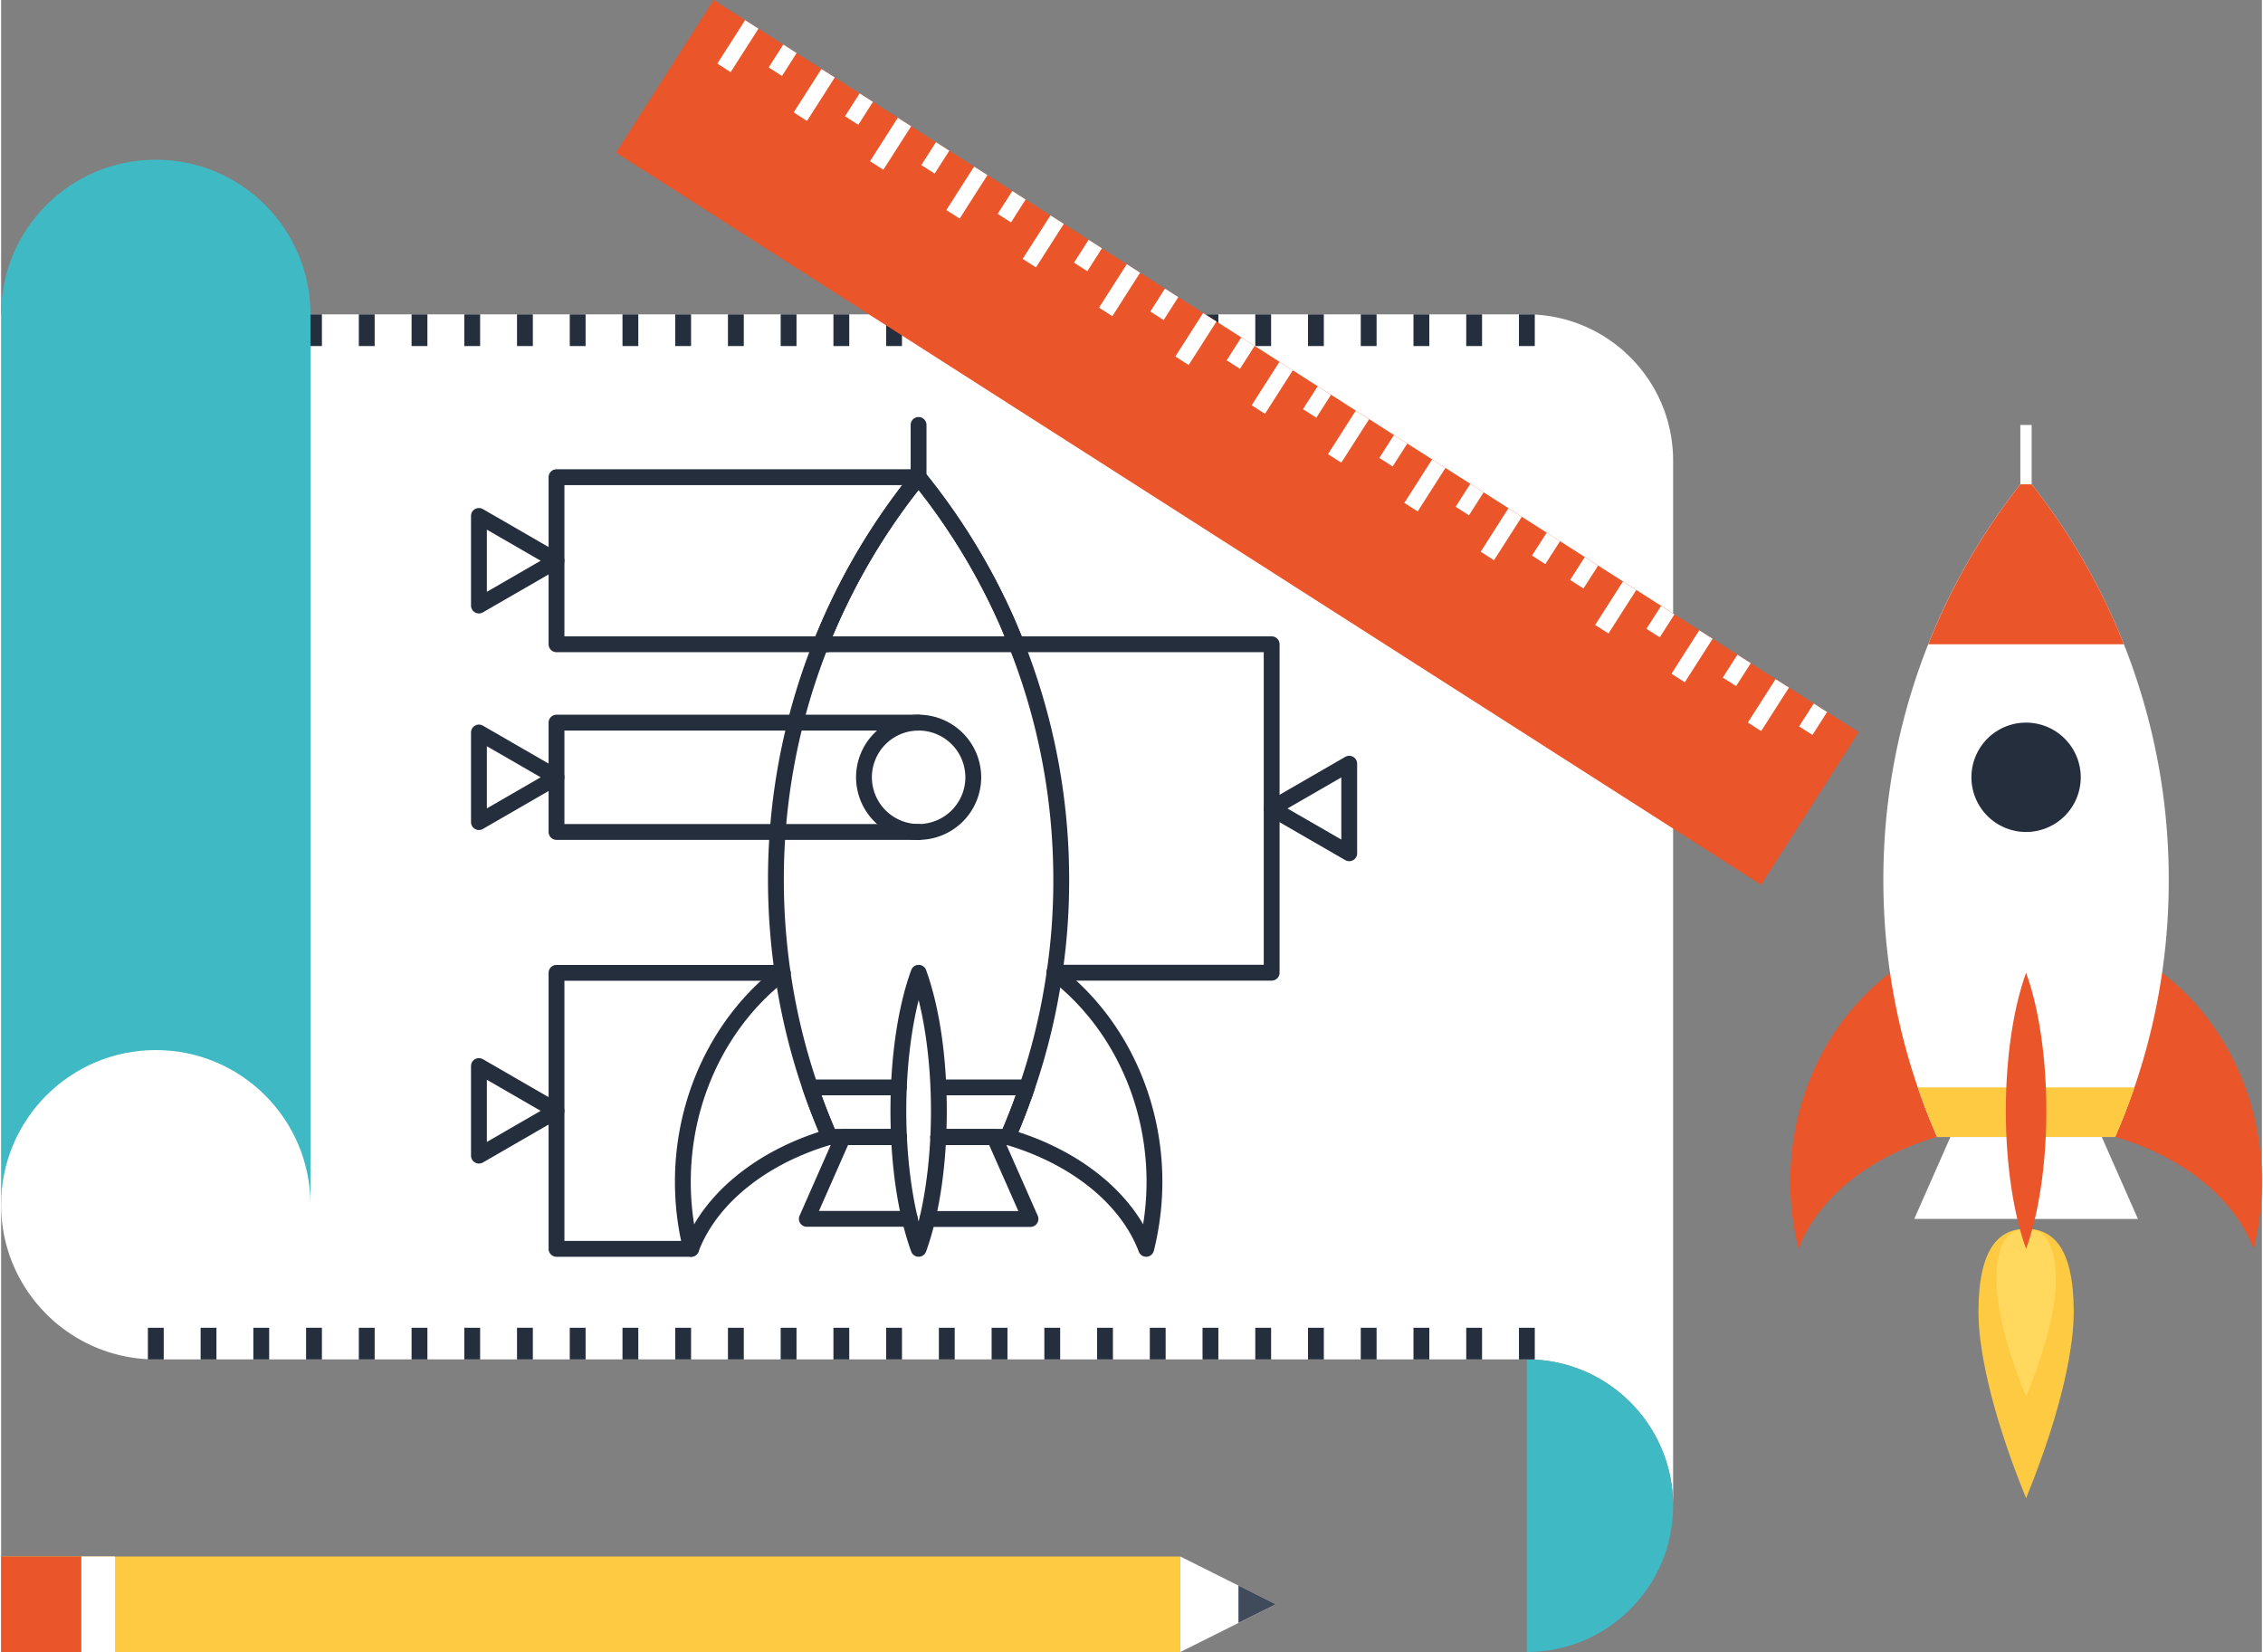<?xml version="1.0"?>
<svg xmlns="http://www.w3.org/2000/svg" viewBox="0 0 199.992 146.138" width="600" height="438"><rect x="0" y="0" width="199.992" height="146.138" fill="#808080" stroke="none"/><path fill="#FFF" d="M0 27.81v78.764c0 7.557 6.123 13.68 13.682 13.68H134.97c7.15 0 12.939 5.801 12.939 12.943V40.752c0-3.314-1.264-6.627-3.791-9.146a12.872 12.872 0 00-9.148-3.796H0z"/><path fill="#3FBAC4" d="M134.97 120.253v25.885c7.148 0 12.939-5.793 12.939-12.941s-5.79-12.944-12.939-12.944z"/><g fill="#242E3D"><path d="M12.985 117.457h1.4v2.801h-1.4zM17.649 117.457h1.4v2.801h-1.4zM22.313 117.457h1.4v2.801h-1.4zM26.979 117.455h1.4v2.803h-1.4zM31.644 117.457h1.4v2.801h-1.4zM36.31 117.457h1.4v2.801h-1.4zM40.974 117.457h1.4v2.801h-1.4zM45.638 117.455h1.4v2.803h-1.4zM50.304 117.457h1.4v2.801h-1.4zM54.968 117.457h1.4v2.801h-1.4zM59.634 117.457h1.4v2.801h-1.4zM64.298 117.457h1.4v2.801h-1.4zM68.962 117.457h1.4v2.801h-1.4zM73.628 117.457h1.4v2.801h-1.4zM78.292 117.457h1.4v2.801h-1.4zM82.956 117.457h1.4v2.801h-1.4zM87.622 117.457h1.4v2.801h-1.4zM92.286 117.457h1.4v2.801h-1.4zM96.952 117.457h1.4v2.801h-1.4zM101.616 117.457h1.4v2.801h-1.4zM106.28 117.457h1.4v2.801h-1.4zM110.946 117.457h1.4v2.801h-1.4zM115.61 117.457h1.4v2.801h-1.4zM120.277 117.457h1.4v2.801h-1.4zM124.941 117.457h1.4v2.801h-1.4zM129.607 117.457h1.4v2.801h-1.4zM134.271 117.457h1.4v2.801h-1.4z"/><g><path d="M12.985 27.81h1.4v2.802h-1.4zM17.649 27.81h1.4v2.802h-1.4zM22.313 27.81h1.4v2.802h-1.4zM26.979 27.809h1.4v2.803h-1.4zM31.644 27.81h1.4v2.802h-1.4zM36.31 27.81h1.4v2.802h-1.4zM40.974 27.81h1.4v2.802h-1.4zM45.638 27.809h1.4v2.803h-1.4zM50.304 27.81h1.4v2.802h-1.4zM54.968 27.81h1.4v2.802h-1.4zM59.634 27.81h1.4v2.802h-1.4zM64.298 27.81h1.4v2.802h-1.4zM68.962 27.81h1.4v2.802h-1.4zM73.628 27.81h1.4v2.802h-1.4zM78.292 27.81h1.4v2.802h-1.4zM82.956 27.81h1.4v2.802h-1.4zM87.622 27.81h1.4v2.802h-1.4zM92.286 27.81h1.4v2.802h-1.4zM96.952 27.81h1.4v2.802h-1.4zM101.616 27.81h1.4v2.802h-1.4zM106.28 27.81h1.4v2.802h-1.4zM110.946 27.81h1.4v2.802h-1.4zM115.61 27.81h1.4v2.802h-1.4zM120.277 27.81h1.4v2.802h-1.4zM124.941 27.81h1.4v2.802h-1.4zM129.607 27.81h1.4v2.802h-1.4zM134.271 27.81h1.4v2.802h-1.4z"/></g></g><path fill="#3FBAC4" d="M13.682 14.127c7.555 0 13.684 6.126 13.684 13.683v78.764c0-7.559-6.129-13.684-13.684-13.684S0 99.015 0 106.574V27.81c0-7.557 6.127-13.683 13.682-13.683z"/><path fill="#FECA42" d="M179.134 108.703c-2.326-.002-4.215 1.596-4.215 7.379 0 2.85.887 8.281 4.215 16.451 3.328-8.168 4.213-13.602 4.215-16.455.002-5.78-1.889-7.377-4.215-7.375z"/><path fill="#FFD85D" d="M179.134 108.703c-1.453-.002-2.625.994-2.627 4.598-.002 1.777.551 5.164 2.629 10.254 2.076-5.092 2.629-8.477 2.625-10.258 0-3.6-1.178-4.596-2.627-4.594z"/><path fill="#EA5529" d="M179.134 99.472c9.625 0 17.723 4.664 20.129 11.004.473-1.895.73-3.887.729-5.939.002-12.499-9.34-22.628-20.857-22.626-11.523.001-20.859 10.132-20.861 22.628a24.55 24.55 0 00.732 5.938c2.402-6.339 10.501-11.003 20.128-11.005z"/><path fill="#FFF" d="M187.009 100.578a56.396 56.396 0 004.744-22.722 56.346 56.346 0 00-12.627-35.638 56.4 56.4 0 00-12.619 35.638 56.464 56.464 0 004.75 22.722h15.752z"/><path fill="#FECA42" d="M169.552 96.193a58.212 58.212 0 001.705 4.384h15.752a55.232 55.232 0 001.707-4.387l-19.164.003z"/><path fill="#FFF" d="M189.027 107.828l-19.787-.002 3.199-7.248 13.389.002z"/><path fill="#EA5529" d="M177.341 98.264c0 4.828.691 9.173 1.793 12.21 1.102-3.037 1.789-7.385 1.791-12.21-.002-4.827-.689-9.174-1.791-12.211-1.103 3.038-1.791 7.382-1.793 12.211z"/><path fill="#242E3D" d="M183.968 68.76a4.839 4.839 0 01-4.836 4.837 4.834 4.834 0 01-4.834-4.84 4.832 4.832 0 014.832-4.833 4.84 4.84 0 014.838 4.836z"/><path fill="#EA5529" d="M179.126 42.218a56.505 56.505 0 00-8.646 14.775h17.303a56.234 56.234 0 00-8.657-14.775z"/><path fill="#FFF" d="M178.626 37.593h1v5.251h-1z"/><g fill="#242E3D"><path d="M61.041 111.173h-.039a.703.703 0 01-.64-.527c-.5-1.965-.754-4.02-.754-6.107 0-7.562 3.403-14.678 9.104-19.037a.696.696 0 01.98.131.697.697 0 01-.131.98c-5.355 4.096-8.553 10.797-8.553 17.925 0 1.273.1 2.533.298 3.766 2.211-3.787 6.465-6.854 11.786-8.406a.695.695 0 01.868.477.698.698 0 01-.476.867c-5.775 1.686-10.183 5.229-11.79 9.479a.695.695 0 01-.653.452zM101.295 111.173a.699.699 0 01-.654-.451c-1.608-4.244-6.016-7.783-11.79-9.469a.699.699 0 01-.476-.867.695.695 0 01.868-.477c5.316 1.551 9.568 4.611 11.782 8.391.2-1.25.302-2.51.302-3.762 0-7.127-3.202-13.833-8.565-17.936a.7.7 0 11.851-1.111c5.707 4.365 9.114 11.486 9.114 19.047 0 2.039-.254 4.092-.753 6.104a.703.703 0 01-.638.531h-.041z"/><path d="M89.047 101.283h-6.141a.7.7 0 010-1.4h5.681c.261-.609.506-1.225.745-1.84.123-.322.245-.647.358-.973.104-.262.185-.494.268-.731l.111-.315a54.755 54.755 0 002.425-10.073c.39-2.605.587-5.326.587-8.091 0-7.119-1.318-14.055-3.919-20.613l-.798-1.924a55.85 55.85 0 00-3.833-7.201 16.186 16.186 0 00-.488-.756 52.994 52.994 0 00-2.884-4.027 56.48 56.48 0 00-5.256 8.03 53.165 53.165 0 00-1.16 2.286l-.111.233c-.154.326-.308.646-.453.975a18.46 18.46 0 00-.313.707c-.209.475-.401.937-.593 1.401l-.099.271a.637.637 0 01-.051.105 55.672 55.672 0 00-3.882 20.513c0 2.686.198 5.41.588 8.099a55.141 55.141 0 003.647 13.269c.092.223.182.441.274.656h5.679a.7.7 0 010 1.4h-6.141a.701.701 0 01-.668-.492c-.152-.338-.295-.68-.438-1.029a56.467 56.467 0 01-3.738-13.604 57.936 57.936 0 01-.604-8.299 57.058 57.058 0 014.021-21.129c.012-.029.024-.058.04-.085l.071-.195c.2-.488.398-.962.607-1.437.102-.239.208-.487.326-.736.145-.325.302-.655.461-.991l.111-.234a55.17 55.17 0 011.194-2.353 58.323 58.323 0 015.938-8.924.703.703 0 01.544-.262c.184.036.411.095.546.259a55.283 55.283 0 013.509 4.818c.17.248.349.522.514.796a57.21 57.21 0 013.93 7.386l.808 1.949a57.088 57.088 0 014.021 21.138 56.13 56.13 0 01-.602 8.292 56.103 56.103 0 01-2.468 10.266l-.004.014a1.092 1.092 0 01-.038.108l-.091.263c-.089.256-.178.507-.277.759-.106.308-.234.646-.363.985a58.47 58.47 0 01-.951 2.32.7.7 0 01-.64.416z"/><path d="M79.43 101.283h-6.141a.701.701 0 01-.668-.492c-.152-.338-.295-.68-.438-1.029a64.246 64.246 0 01-1.26-3.341.698.698 0 01.661-.93h7.834a.7.7 0 110 1.4h-6.843a59.994 59.994 0 001.175 2.991h5.679a.701.701 0 01.001 1.401zM89.047 101.283h-6.141a.7.7 0 010-1.4h5.681c.261-.609.507-1.225.745-1.84.123-.322.245-.647.358-.973.021-.053.044-.113.068-.179h-6.841a.7.7 0 110-1.4h7.832a.698.698 0 01.662.927s-.27.789-.41 1.143c-.106.308-.234.646-.363.985a58.47 58.47 0 01-.951 2.32.7.7 0 01-.64.417z"/><path d="M80.391 108.521h-9.115a.698.698 0 01-.641-.982l3.191-7.238a.7.7 0 01.641-.418h4.963a.7.7 0 010 1.4h-4.507l-2.574 5.838h8.042a.7.7 0 010 1.4zM91.061 108.533h-9.115a.7.7 0 010-1.4h8.041l-2.585-5.85h-4.495a.7.7 0 010-1.4h4.951c.277 0 .528.164.641.416l3.203 7.25a.702.702 0 01-.641.984z"/><path d="M81.166 111.175a.7.7 0 01-.658-.463c-1.184-3.262-1.835-7.684-1.835-12.449.002-4.778.654-9.2 1.837-12.45a.702.702 0 01.658-.461h.001a.7.7 0 01.657.462c1.179 3.256 1.829 7.677 1.831 12.449-.002 4.775-.653 9.197-1.833 12.449a.7.7 0 01-.658.463zm.001-22.705c-.702 2.794-1.093 6.236-1.094 9.794 0 3.55.391 6.992 1.093 9.792.7-2.795 1.09-6.236 1.091-9.792-.001-3.555-.391-6.997-1.09-9.794zM81.164 74.297a5.545 5.545 0 01-5.534-5.54 5.54 5.54 0 015.532-5.533 5.545 5.545 0 015.538 5.535 5.544 5.544 0 01-5.536 5.538zm0-9.673a4.14 4.14 0 00-4.134 4.133 4.144 4.144 0 004.134 4.14A4.142 4.142 0 0085.3 68.76a4.143 4.143 0 00-4.136-4.136zM89.814 57.693H72.512a.7.7 0 01-.65-.958 57.222 57.222 0 018.755-14.958.7.7 0 01.543-.26h.001c.211 0 .41.095.543.259a56.842 56.842 0 018.762 14.959.698.698 0 01-.652.958zm-16.261-1.4h15.221a55.451 55.451 0 00-7.612-12.954 55.742 55.742 0 00-7.609 12.954z"/><path d="M81.16 42.918a.7.7 0 01-.7-.7v-4.625a.7.7 0 111.4 0v4.625a.7.7 0 01-.7.7z"/><g><path d="M42.27 102.929a.701.701 0 01-.701-.701v-7.923a.7.7 0 011.05-.606l6.861 3.962a.7.7 0 010 1.212l-6.861 3.963a.697.697 0 01-.349.093zm.7-7.411v5.498l4.762-2.749-4.762-2.749zM119.255 76.182a.694.694 0 01-.35-.094l-6.861-3.962a.7.7 0 010-1.212l6.861-3.961a.7.7 0 011.051.606v7.923a.7.7 0 01-.701.7zm-5.46-4.662l4.761 2.749v-5.498l-4.761 2.749z"/><path d="M61.041 111.175h-11.91a.7.7 0 01-.7-.701V86.058a.7.7 0 01.7-.7h20.006a.7.7 0 110 1.4H49.831v23.017h11.21a.7.7 0 010 1.4zM73.059 57.693H49.131a.7.7 0 01-.7-.7v-14.78a.7.7 0 01.7-.7h32.025a.7.7 0 110 1.4H49.831v13.38h23.228a.7.7 0 110 1.4zM81.166 74.297H49.131a.7.7 0 01-.7-.7v-9.673a.7.7 0 01.7-.7h32.025a.7.7 0 110 1.4H49.831v8.272h31.335a.7.7 0 110 1.401zM112.395 86.747H93.188a.7.7 0 110-1.4h18.507V57.693h-21.88a.7.7 0 110-1.4h22.58a.7.7 0 01.7.7v29.054a.7.7 0 01-.7.7z"/><path d="M42.27 54.265a.7.7 0 01-.701-.7v-7.924a.7.7 0 011.05-.606l6.861 3.962a.7.7 0 010 1.212l-6.861 3.962a.698.698 0 01-.349.094zm.7-7.411v5.498l4.762-2.749-4.762-2.749zM42.27 73.422a.7.7 0 01-.701-.7v-7.924a.7.7 0 011.05-.606l6.861 3.962a.7.7 0 010 1.212l-6.861 3.962a.687.687 0 01-.349.094zm.7-7.411v5.498l4.762-2.749-4.762-2.749z"/></g></g><g><path fill="#FFF" d="M104.314 146.138l8.452-4.222-8.452-4.225z"/><path fill="#FECA42" d="M0 137.691h104.314v8.447H0z"/><path fill="#3F4A5A" d="M109.457 143.564l3.309-1.648-3.309-1.661z"/><path fill="#FFF" d="M7.09 137.691h2.984v8.447H7.09z"/><path fill="#EA5529" d="M0 137.691h7.09v8.447H0z"/></g><g><path fill="#EA5529" d="M63.033 0l101.295 64.768-8.636 13.505L54.398 13.505z"/><g fill="#FFF"><path d="M65.816 1.782l1.18.754-2.458 3.845-1.18-.754zM72.567 6.1l1.18.754-2.456 3.844-1.18-.754zM79.322 10.418l1.18.754-2.457 3.844-1.18-.754zM86.073 14.736l1.18.754-2.457 3.845-1.18-.754zM92.827 19.052l1.18.754-2.458 3.846-1.18-.754zM99.578 23.371l1.18.754-2.457 3.845-1.18-.754zM106.332 27.69l1.18.754-2.458 3.845-1.18-.754zM113.084 32.007l1.18.754-2.458 3.845-1.18-.754zM119.834 36.331l1.18.754-2.458 3.844-1.18-.754zM126.588 40.644l1.18.754-2.456 3.843-1.18-.754zM133.341 44.962l1.18.754-2.457 3.844-1.18-.754zM143.47 51.439l1.179.754-2.458 3.845-1.18-.754zM150.221 55.756l1.18.754-2.458 3.845-1.18-.754zM156.975 60.075l1.18.753-2.458 3.845-1.18-.754z"/><g><path d="M69.193 3.941l1.18.754-1.294 2.025-1.18-.754zM75.945 8.26l1.18.753-1.294 2.025-1.18-.754zM82.699 12.578l1.18.754-1.295 2.025-1.18-.754zM89.45 16.895l1.18.754-1.294 2.025-1.18-.754zM96.202 21.212l1.18.754-1.294 2.025-1.18-.754zM102.956 25.53l1.18.755-1.296 2.027-1.18-.754zM109.708 29.848l1.18.754-1.295 2.026-1.18-.754zM116.466 34.169l1.18.756-1.298 2.025-1.18-.756zM123.213 38.485l1.18.754-1.294 2.025-1.18-.754zM129.965 42.803l1.18.754-1.294 2.025-1.18-.754zM136.723 47.123l1.18.756-1.298 2.024-1.18-.756zM140.093 49.281l1.18.754-1.294 2.024-1.18-.754zM146.845 53.598l1.18.754-1.295 2.025-1.18-.754zM153.598 57.916l1.18.754-1.294 2.025-1.18-.754zM160.35 62.234l1.18.754-1.294 2.025-1.18-.754z"/></g></g></g></svg>
